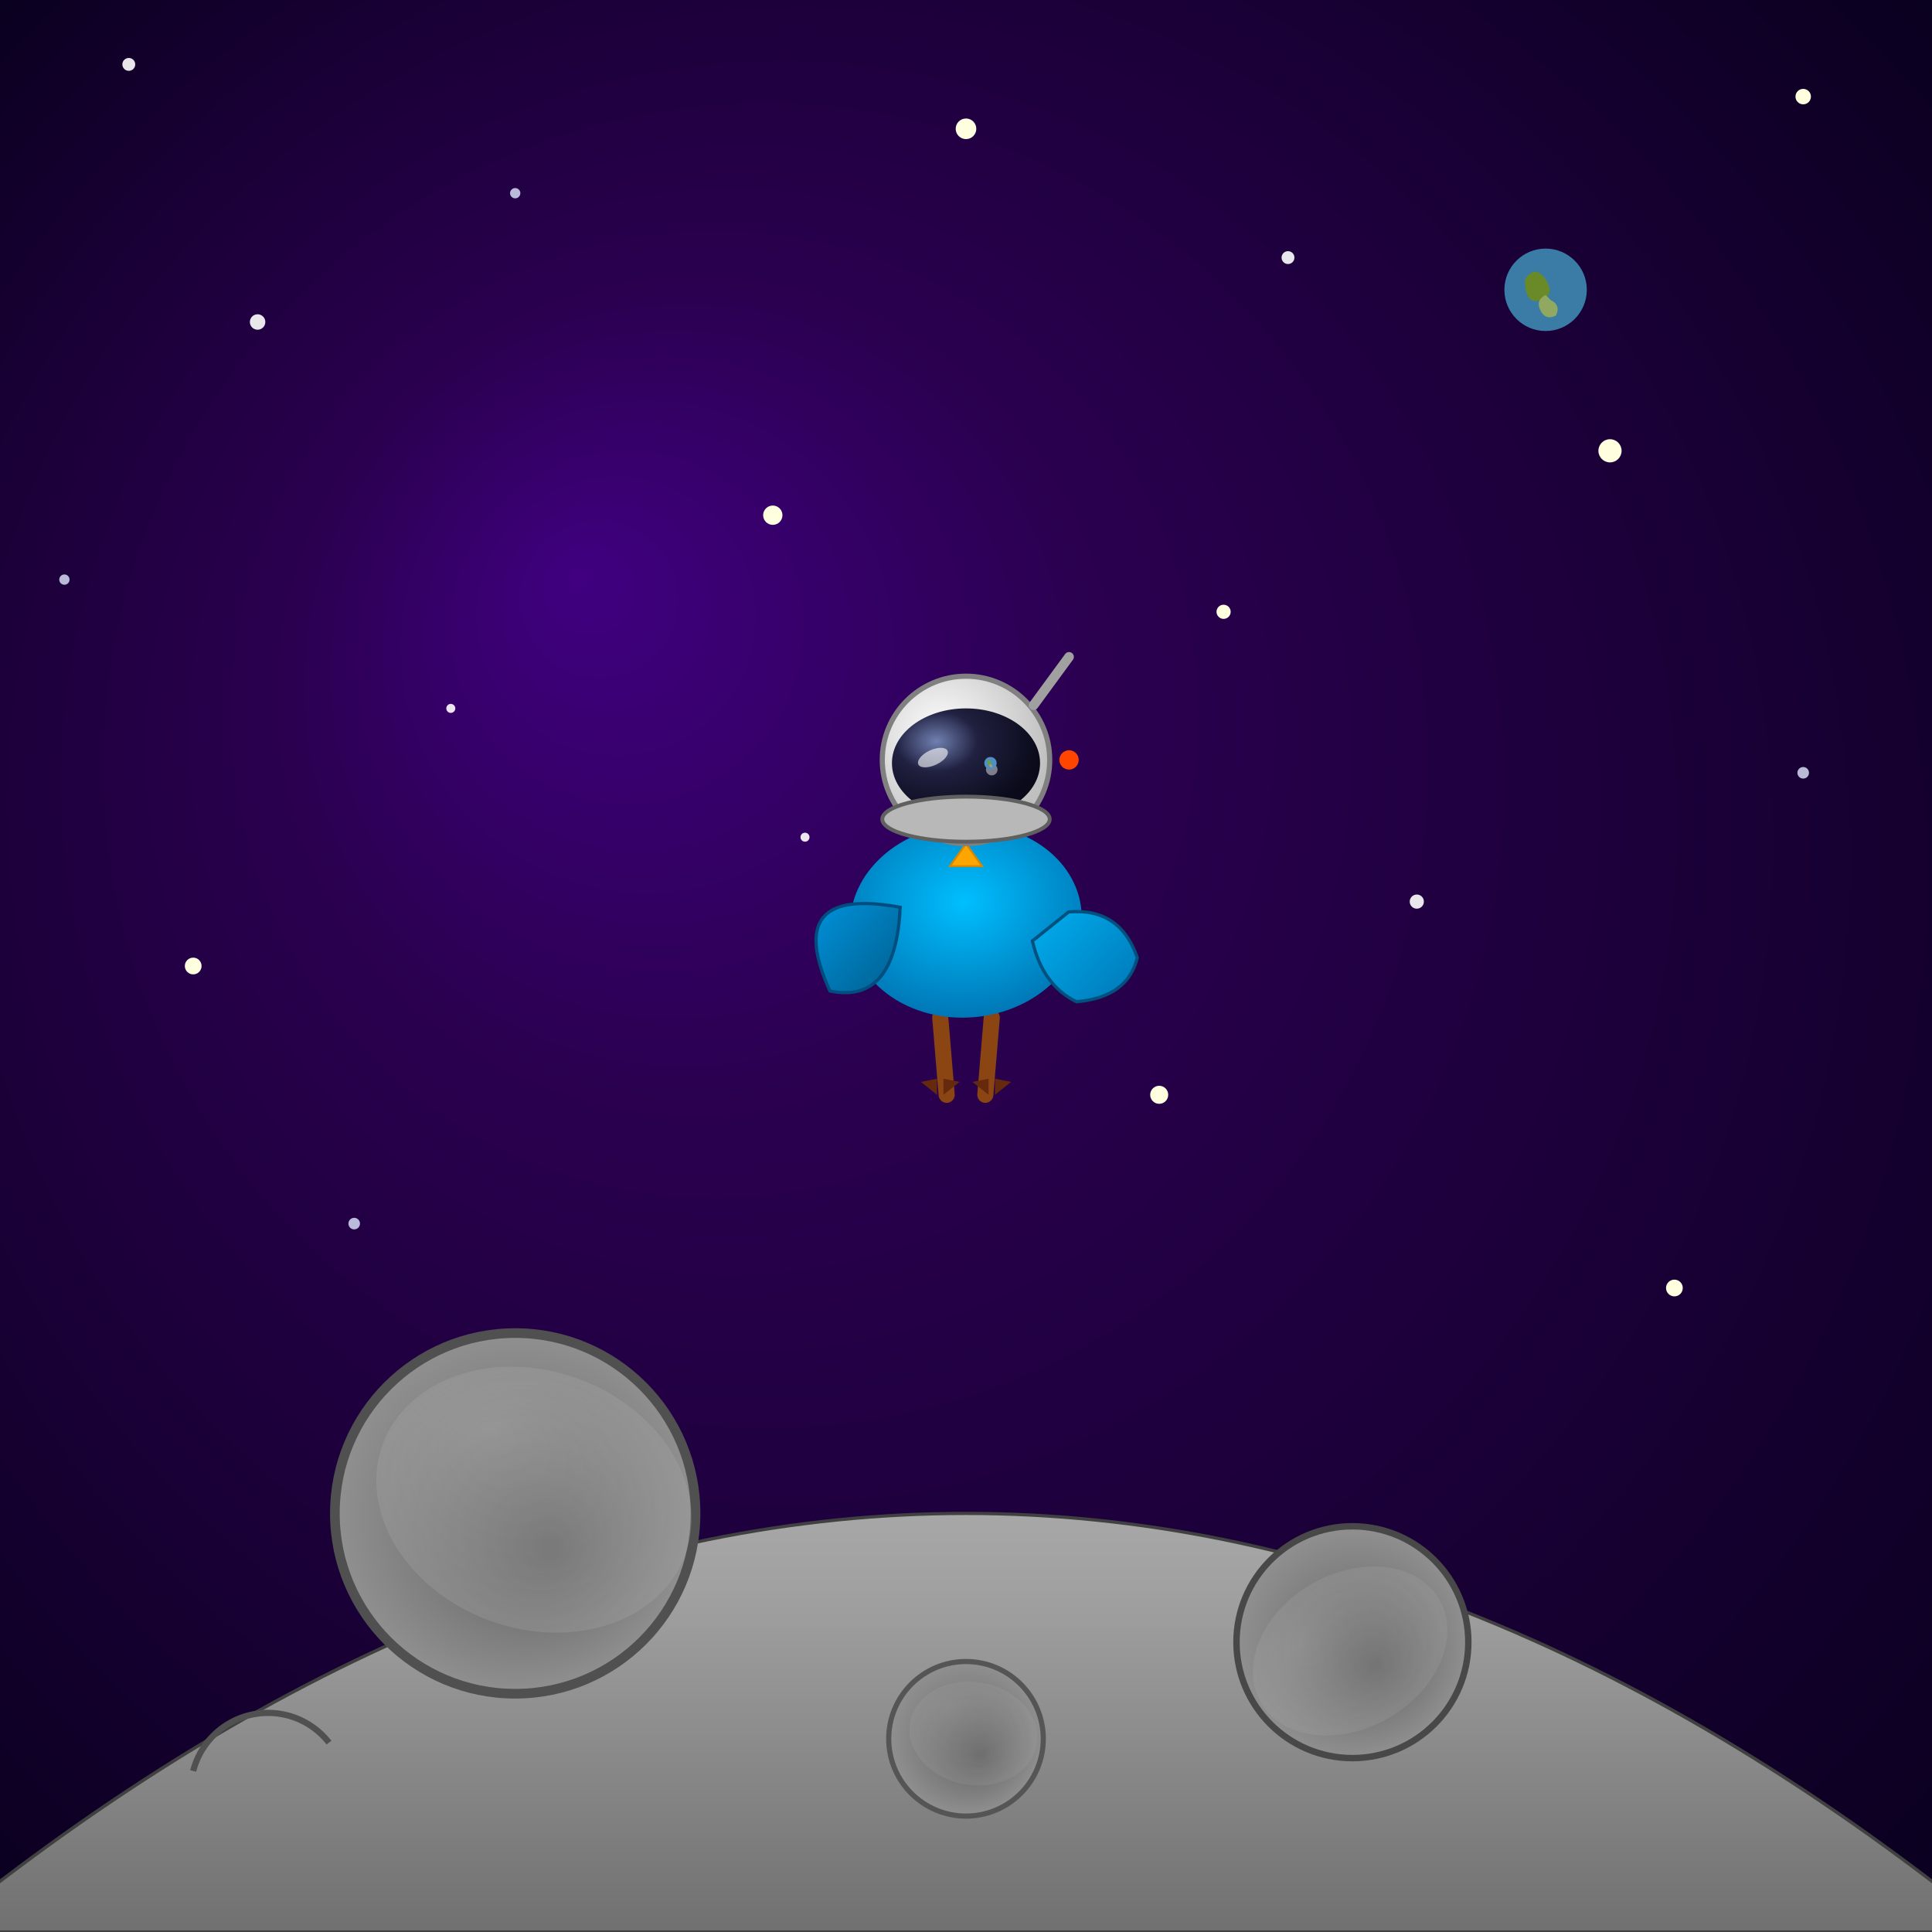 <svg width="300" height="300" viewBox="0 0 300 300" xmlns="http://www.w3.org/2000/svg" xmlns:xlink="http://www.w3.org/1999/xlink">
  <defs>
    <radialGradient id="spaceGradient" cx="50%" cy="50%" r="70%" fx="30%" fy="30%">
      <stop offset="0%" stop-color="#400080" /> <!-- Brighter Purple Core -->
      <stop offset="30%" stop-color="#2A004F" /> <!-- Mid Purple -->
      <stop offset="100%" stop-color="#0A001F" /> <!-- Deep Space Purple/Black -->
    </radialGradient>

    <linearGradient id="moonSurfaceGradient" x1="0.5" y1="0" x2="0.5" y2="1">
        <stop offset="0%" stop-color="#CCCCCC" />
        <stop offset="60%" stop-color="#A0A0A0" />
        <stop offset="100%" stop-color="#707070" />
    </linearGradient>

    <radialGradient id="craterInterior" cx="50%" cy="50%" r="50%" fx="60%" fy="60%">
        <stop offset="0%" stop-color="#606060" /> <!-- Darker center -->
        <stop offset="100%" stop-color="#909090" /> <!-- Lighter rim -->
    </radialGradient>
     <radialGradient id="craterRimHighlight" cx="50%" cy="50%" r="50%" fx="30%" fy="30%">
        <stop offset="0%" stop-color="#E0E0E0" />
        <stop offset="100%" stop-color="#B0B0B0" />
    </radialGradient>

    <radialGradient id="birdBodyGradient" cx="50%" cy="40%" r="60%">
        <stop offset="0%" stop-color="#00BFFF" /> <!-- DeepSkyBlue -->
        <stop offset="100%" stop-color="#0077B6" /> <!-- Darker, slightly desaturated blue -->
    </radialGradient>
    <linearGradient id="birdWingGradient" x1="0%" y1="0%" x2="80%" y2="100%">
        <stop offset="0%" stop-color="#00A0F0" />
        <stop offset="100%" stop-color="#006090" />
    </linearGradient>
    <linearGradient id="birdTailGradient" x1="0%" y1="0%" x2="100%" y2="100%">
        <stop offset="0%" stop-color="#00AEEF"/> <!-- Slightly different blue for tail -->
        <stop offset="100%" stop-color="#0077B6"/>
    </linearGradient>


    <radialGradient id="helmetShellGradient" cx="35%" cy="35%" r="65%">
        <stop offset="0%" stop-color="#FFFFFF" />
        <stop offset="100%" stop-color="#C0C0C0" /> <!-- Silver Grey -->
    </radialGradient>
    <radialGradient id="helmetVisorGradient" cx="30%" cy="30%" r="70%">
      <stop offset="0%" stop-color="#7080B0" /> <!-- Softer blueish highlight -->
      <stop offset="40%" stop-color="#202040" /> <!-- Dark main visor -->
      <stop offset="100%" stop-color="#0A0A1A" /> <!-- Very dark for depth -->
    </radialGradient>

    <filter id="starGlow" x="-50%" y="-50%" width="200%" height="200%">
        <feGaussianBlur in="SourceAlpha" stdDeviation="1" result="blur"/>
        <feFlood flood-color="#FFFFE0" flood-opacity="0.7" result="glowColor"/>
        <feComposite in="glowColor" in2="blur" operator="in" result="softGlow_colored"/>
        <feMerge>
            <feMergeNode in="softGlow_colored"/>
            <feMergeNode in="SourceGraphic"/>
        </feMerge>
    </filter>
  </defs>

  <!-- Background -->
  <rect width="300" height="300" fill="url(#spaceGradient)" />

  <!-- Stars -->
  <circle cx="40" cy="50" r="1.2" fill="#FFFFFF" opacity="0.9"/>
  <circle cx="80" cy="30" r="0.8" fill="#E0E8FF" opacity="0.8"/> <!-- Pale Blue -->
  <circle cx="120" cy="80" r="1.5" fill="#FFFFE0" filter="url(#starGlow)" />
  <circle cx="200" cy="40" r="1" fill="#FFFFFF" opacity="0.9"/>
  <circle cx="250" cy="70" r="1.8" fill="#FFFFE0" filter="url(#starGlow)" />
  <circle cx="280" cy="120" r="0.9" fill="#E0E8FF" opacity="0.8"/>
  <circle cx="30" cy="150" r="1.3" fill="#FFFFE0" filter="url(#starGlow)" />
  <circle cx="70" cy="110" r="0.7" fill="#FFFFFF" opacity="0.9"/>
  <circle cx="150" cy="20" r="1.6" fill="#FFFFE0" filter="url(#starGlow)" />
  <circle cx="220" cy="140" r="1.1" fill="#FFFFFF" opacity="0.9"/>
  <circle cx="10" cy="90" r="0.8" fill="#E0E8FF" opacity="0.8"/>
  <circle cx="180" cy="170" r="1.4" fill="#FFFFE0" filter="url(#starGlow)" />
  <circle cx="20" cy="10" r="1" fill="#FFFFFF" opacity="0.9"/>
  <circle cx="280" cy="15" r="1.2" fill="#FFFFE0" filter="url(#starGlow)" />
  <circle cx="55" cy="190" r="0.9" fill="#E0E8FF" opacity="0.8"/>
  <circle cx="260" cy="200" r="1.3" fill="#FFFFE0" filter="url(#starGlow)" />
  <circle cx="125" cy="130" r="0.7" fill="#FFFFFF" opacity="0.9" />
  <circle cx="190" cy="95" r="1.1" fill="#FFFFE0" filter="url(#starGlow)" />


  <!-- Distant Earth -->
  <g transform="translate(240, 45) scale(0.8)">
    <circle r="8" fill="#3A7CA5" filter="url(#starGlow)"/> <!-- Added subtle glow to Earth for 'atmosphere' -->
    <path d="M -4 -2 q 2 -3 4 0 q 2 3 -1 4 q -3 1 -3 -4 Z" fill="#6A8A28" /> <!-- Green continent 1 -->
    <path d="M 1 2 q 2 1 1 3 q -2 1 -3 -1 q -1 -2 1 -3 Z" fill="#90A860" /> <!-- Lighter green/tan continent 2 -->
    <path d="M 0 -7 A 7 7 0 0 0 0 7 A 3.5 3.5 0 0 1 0 -7" fill="rgba(255,255,255,0.25)" /> <!-- Atmosphere highlight -->
  </g>

  <!-- Moon Surface -->
  <path d="M-10 300 Q150 170 310 300 L310 300 L-10 300 Z" fill="url(#moonSurfaceGradient)" stroke="#404040" stroke-width="0.5"/>
  <!-- Craters -->
  <g id="crater1" transform="translate(80, 235)">
    <circle r="28" fill="url(#craterInterior)"/>
    <circle r="28" stroke="#505050" stroke-width="1.5" fill="none"/>
    <ellipse cx="2" cy="-3" rx="25" ry="20" fill="url(#craterRimHighlight)" opacity="0.25" transform="rotate(20)"/>
  </g>
  <g id="crater2" transform="translate(210, 255)">
    <circle r="18" fill="url(#craterInterior)"/>
    <circle r="18" stroke="#484848" stroke-width="1" fill="none"/>
    <ellipse cx="-1" cy="1" rx="16" ry="12" fill="url(#craterRimHighlight)" opacity="0.20" transform="rotate(-30)"/>
  </g>
  <g id="crater3" transform="translate(150, 270)"> <!-- Smaller crater -->
    <circle r="12" fill="url(#craterInterior)"/>
    <circle r="12" stroke="#555555" stroke-width="0.8" fill="none"/>
     <ellipse cx="1" cy="-1" rx="10" ry="8" fill="url(#craterRimHighlight)" opacity="0.15" transform="rotate(10)"/>
  </g>
  <g id="crater4" transform="translate(30,275)  scale(0.8)"> <!-- Edge crater partially visible, scaled down -->
    <path d="M0,0 A15,15 0 0,1 25,-10 A15,12 0 0,0 0,0 Z" fill="url(#craterInterior)" transform="rotate(10)"/>
    <path d="M0,0 A15,15 0 0,1 25,-10" stroke="#505050" stroke-width="1.2" fill="none" transform="rotate(10)"/>
  </g>

  <!-- Bird -->
  <g id="birdOnMoon" transform="translate(150, 170)"> <!-- Feet will be at (150,170) on moon's highest point -->
    <!-- Legs and Feet -->
    <g id="legs">
        <line x1="-3" y1="0" x2="-4" y2="-12" stroke="#8B4513" stroke-width="2.5" stroke-linecap="round"/> <!-- SaddleBrown -->
        <line x1="3" y1="0" x2="4" y2="-12" stroke="#8B4513" stroke-width="2.5" stroke-linecap="round"/>
        <!-- Claws -->
        <path d="M-4.5 0 L-7 -2 L-4.5 -2.5 Z M-3.5 0 L-1 -2 L-3.5 -2.5 Z" fill="#652A0D"/> <!-- Darker brown for claws -->
        <path d="M4.5 0 L7 -2 L4.5 -2.5 Z M3.5 0 L1 -2 L3.5 -2.5 Z" fill="#652A0D"/>
    </g>

    <!-- Body, Wing, Tail Group (rotated together for a slight tilt) -->
    <g transform="rotate(-5 0 -27)"> <!-- Rotate around body center: (0, -27) -->
        <ellipse cx="0" cy="-27" rx="18" ry="15" fill="url(#birdBodyGradient)"/>
        <!-- Tail: extends from back of body. Body rear is roughly (18, -27) in this local rotated space -->
        <path d="M16 -27  q 8 0 10 8 q -2 6 -10 6 q -5 -3 -6 -10 Z" fill="url(#birdTailGradient)" stroke="#005080" stroke-width="0.5" />
        <!-- Wing (folded) -->
        <path d="M-10 -30  Q -28 -35 -22 -18 Q -12 -15 -10 -30 Z" fill="url(#birdWingGradient)" stroke="#004D80" stroke-width="0.5"/>
    </g>

    <!-- Beak (peeking out from under helmet) -->
    <polygon points="0,0 -2.5,3.5 2.5,3.5" fill="#FFA500" stroke="#D48800" stroke-width="0.3" transform="translate(0, -39)" />

    <!-- Helmet Group -->
    <g id="helmet" transform="translate(0, -52)"> <!-- Position helmet above body -->
      <!-- Main helmet shell -->
      <circle cx="0" cy="0" r="13" fill="url(#helmetShellGradient)" stroke="#808080" stroke-width="0.8"/>
      <!-- Visor -->
      <ellipse cx="0" cy="0.5" rx="11.5" ry="8.5" fill="url(#helmetVisorGradient)" />
      <!-- Visor Reflection Highlights -->
      <ellipse cx="-4.5" cy="-2.5" rx="2.5" ry="1.2" fill="white" opacity="0.6" transform="rotate(-25)"/>
      <circle cx="4" cy="1.5" r="0.9" fill="white" opacity="0.45"/>
      <!-- Tiny Earth reflection on visor -->
        <g transform="translate(3.8, 0.5) scale(0.12)"> <!-- Position and scale the Earth reflection -->
             <circle r="8" fill="#5090C0"/> <!-- Slightly different blue for reflection -->
             <path d="M -4 -2 q 2 -3 4 0 q 2 3 -1 4 q -3 1 -3 -4 Z" fill="#70A030" />
             <path d="M 1 2 q 2 1 1 3 q -2 1 -3 -1 q -1 -2 1 -3 Z" fill="#B0A070" />
        </g>
      <!-- Helmet Rim / Neck Ring -->
      <ellipse cx="0" cy="9.2" rx="13" ry="3.5" fill="#B8B8B8" stroke="#606060" stroke-width="0.6"/>
      <!-- Antenna -->
      <line x1="10.5" y1="-8.5" x2="16" y2="-16" stroke="#A0A0A0" stroke-width="1.5" stroke-linecap="round"/>
      <circle cx="16" y1="-16" r="1.5" fill="#FF4500"/> <!-- OrangeRed tip -->
    </g>
  </g>
</svg>